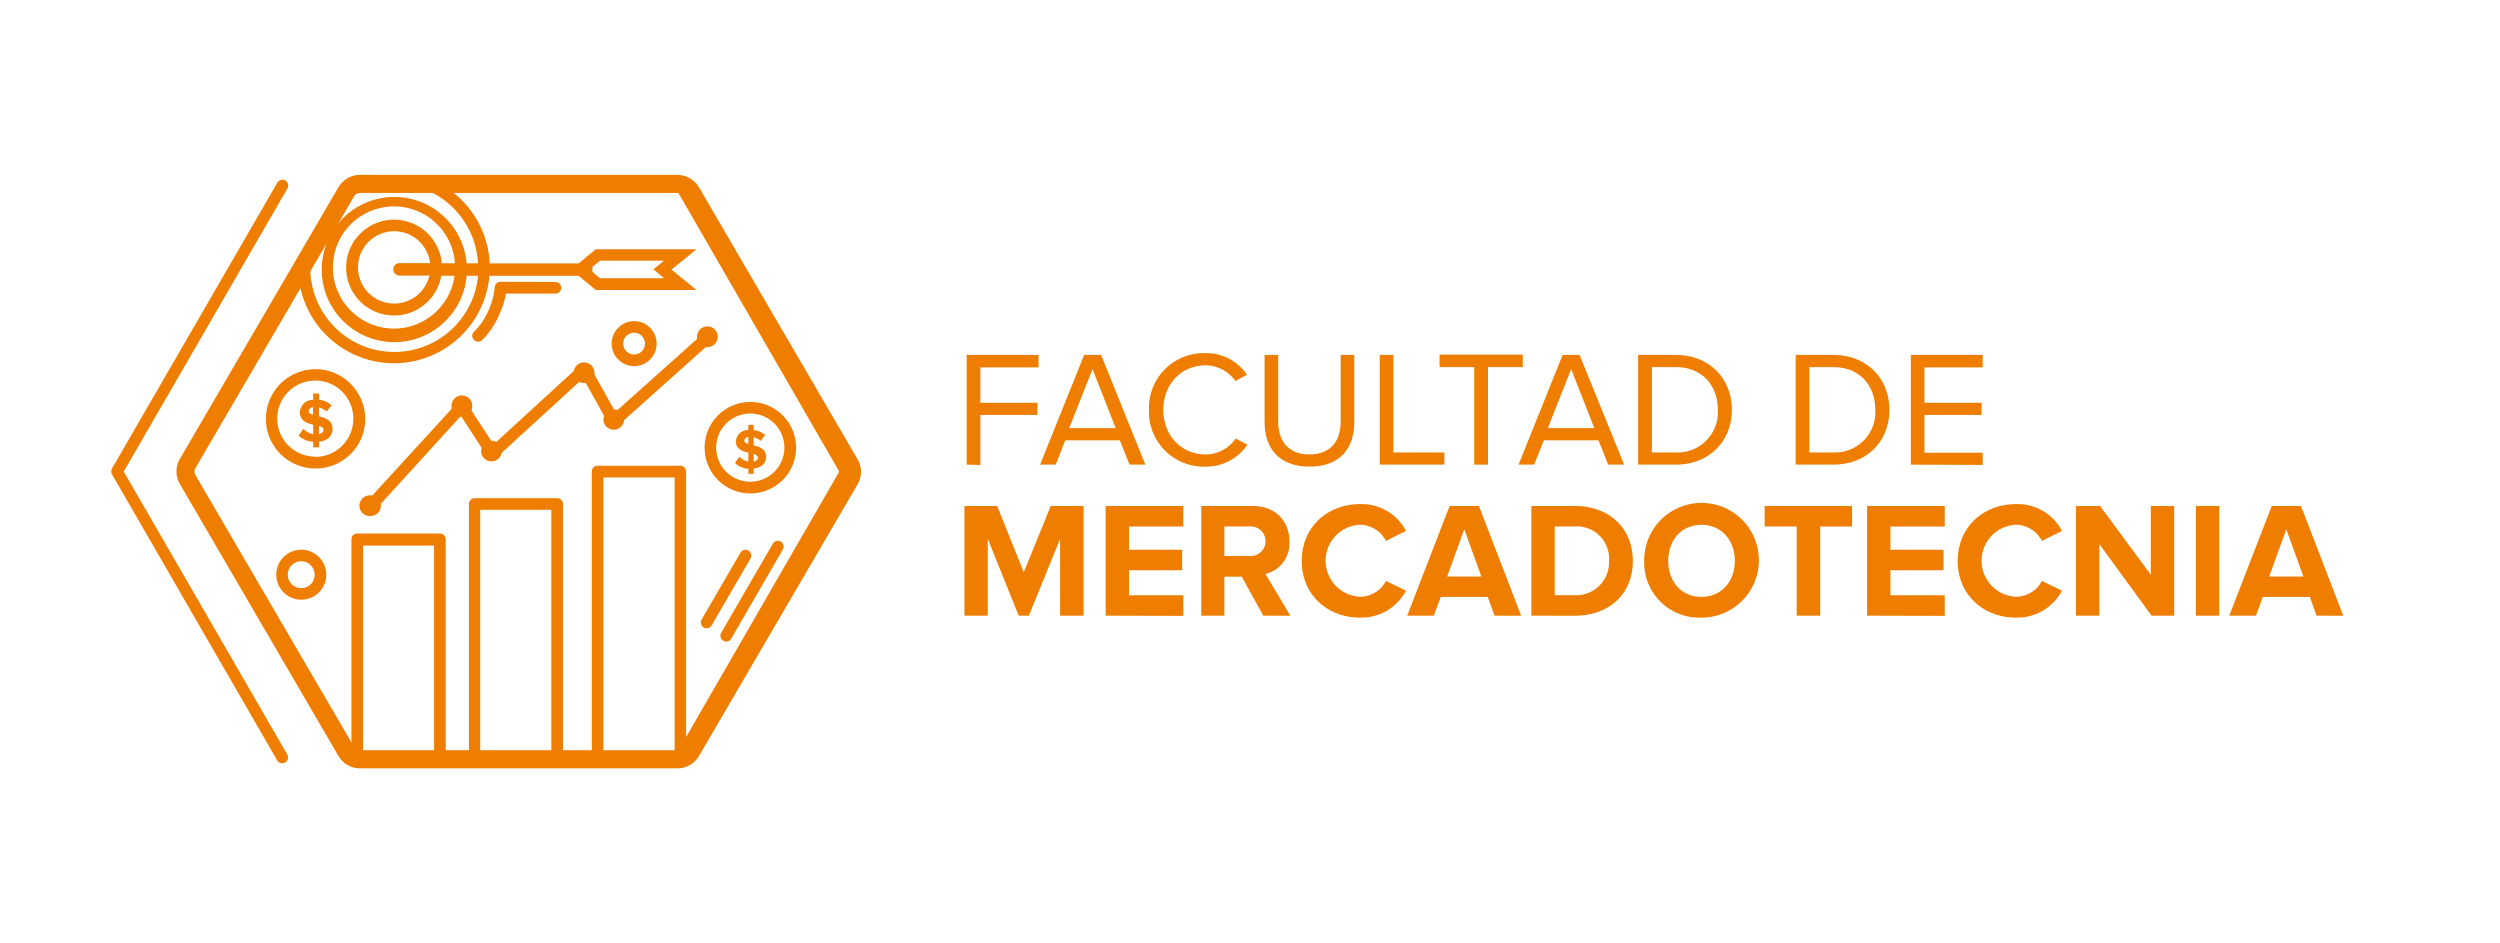 <svg xmlns="http://www.w3.org/2000/svg" id="Capa_1" data-name="Capa 1" viewBox="0 0 400.21 150.99"><defs><style>.cls-1{fill:none;}.cls-2{fill:#ef7d00;}</style></defs><title>elementos perfiles web</title><rect class="cls-1" width="400.21" height="150.99"></rect><path class="cls-2" d="M108.41,30.89a1.17,1.17,0,0,1,1,.57l25.38,43.47a1.14,1.14,0,0,1,0,1.13l-25.38,43.47a1.17,1.17,0,0,1-1,.57H57.66a1.14,1.14,0,0,1-1-.57L31.29,76.06a1.14,1.14,0,0,1,0-1.13L56.67,31.46a1.14,1.14,0,0,1,1-.57h50.75m0-2.9H57.66a4.05,4.05,0,0,0-3.49,2L28.79,73.47a4,4,0,0,0,0,4L54.17,121a4,4,0,0,0,3.49,2h50.75a4,4,0,0,0,3.5-2l25.38-43.47a4,4,0,0,0,0-4L111.91,30a4.06,4.06,0,0,0-3.5-2Z"></path><path class="cls-2" d="M154.75,74.38V56.82h11.51v2h-9.32v5.66h9.14v1.95h-9.14v8Z"></path><path class="cls-2" d="M180.82,74.38l-1.55-3.89h-8.74L169,74.38h-2.5l7.06-17.56h2.71l7.08,17.56Zm-5.92-15.3-3.74,9.46h7.45Z"></path><path class="cls-2" d="M183.93,65.61a8.78,8.78,0,0,1,9-9.08A7.83,7.83,0,0,1,199.62,60l-1.84,1A5.94,5.94,0,0,0,193,58.48c-3.85,0-6.77,3-6.77,7.13s2.92,7.14,6.77,7.14a5.86,5.86,0,0,0,4.82-2.55l1.87,1A8,8,0,0,1,193,74.7,8.78,8.78,0,0,1,183.93,65.61Z"></path><path class="cls-2" d="M202.44,67.56V56.82h2.18V67.51c0,3.21,1.74,5.24,5,5.24s5-2,5-5.24V56.82h2.18V67.54c0,4.37-2.39,7.16-7.16,7.16S202.44,71.88,202.44,67.56Z"></path><path class="cls-2" d="M220.87,74.38V56.82h2.19V72.43h8.16v1.95Z"></path><path class="cls-2" d="M236,74.38V58.77h-5.55v-2h13.32v2H238.2V74.38Z"></path><path class="cls-2" d="M257.45,74.38l-1.56-3.89h-8.74l-1.55,3.89h-2.5l7.05-17.56h2.71L260,74.38Zm-5.93-15.3-3.74,9.46h7.45Z"></path><path class="cls-2" d="M262.24,74.38V56.82h6c5.45,0,9,3.82,9,8.79s-3.56,8.77-9,8.77ZM275,65.61c0-3.79-2.39-6.84-6.74-6.84h-3.82V72.43h3.82A6.45,6.45,0,0,0,275,65.61Z"></path><path class="cls-2" d="M287.46,74.38V56.82h6c5.45,0,9,3.82,9,8.79s-3.55,8.77-9,8.77Zm12.75-8.77c0-3.79-2.4-6.84-6.74-6.84h-3.82V72.43h3.82A6.46,6.46,0,0,0,300.21,65.61Z"></path><path class="cls-2" d="M305.9,74.38V56.82h11.5v2h-9.32v5.66h9.14v1.95h-9.14v6.05h9.32v1.95Z"></path><path class="cls-2" d="M169.71,98.56V86.26l-5,12.3h-1.63l-4.95-12.3v12.3h-3.74V81h5.24l4.26,10.61L168.21,81h5.26V98.56Z"></path><path class="cls-2" d="M177,98.56V81h12.43v3.29h-8.69V88h8.5v3.29h-8.5v4h8.69v3.3Z"></path><path class="cls-2" d="M202.23,98.56l-3.45-6.24H196v6.24H192.3V81h8.22c3.66,0,5.89,2.4,5.89,5.66a5,5,0,0,1-3.84,5.22l4,6.69Zm.37-11.91A2.39,2.39,0,0,0,200,84.28H196V89H200A2.39,2.39,0,0,0,202.6,86.65Z"></path><path class="cls-2" d="M208.39,89.79c0-5.4,4.08-9.09,9.35-9.09A8,8,0,0,1,225.08,85l-3.21,1.58A4.77,4.77,0,0,0,217.74,84a5.77,5.77,0,0,0,0,11.53A4.71,4.71,0,0,0,221.87,93l3.21,1.55a8.07,8.07,0,0,1-7.34,4.32C212.47,98.87,208.39,95.19,208.39,89.79Z"></path><path class="cls-2" d="M239.25,98.56l-1.08-3h-7.53l-1.11,3h-4.26L232.06,81h4.69l6.77,17.57Zm-4.84-13.83-2.74,7.56h5.47Z"></path><path class="cls-2" d="M245.15,98.56V81h6.92c5.51,0,9.32,3.5,9.32,8.8s-3.81,8.77-9.32,8.77Zm12.43-8.77a5.15,5.15,0,0,0-5.51-5.51h-3.18v11h3.18A5.26,5.26,0,0,0,257.58,89.79Z"></path><path class="cls-2" d="M263.21,89.79a9.18,9.18,0,1,1,9.16,9.08A8.82,8.82,0,0,1,263.21,89.79Zm14.51,0c0-3.29-2.11-5.77-5.35-5.77s-5.31,2.48-5.31,5.77,2.08,5.76,5.31,5.76S277.72,93.05,277.72,89.79Z"></path><path class="cls-2" d="M287.62,98.56V84.28h-5.13V81h14v3.29h-5.1V98.56Z"></path><path class="cls-2" d="M298.89,98.56V81h12.43v3.29h-8.69V88h8.5v3.29h-8.5v4h8.69v3.3Z"></path><path class="cls-2" d="M313.4,89.79c0-5.4,4.08-9.09,9.35-9.09A8,8,0,0,1,330.09,85l-3.21,1.58A4.77,4.77,0,0,0,322.75,84a5.77,5.77,0,0,0,0,11.53A4.71,4.71,0,0,0,326.88,93l3.21,1.55a8.07,8.07,0,0,1-7.34,4.32C317.48,98.87,313.4,95.19,313.4,89.79Z"></path><path class="cls-2" d="M344.44,98.56,336.07,87.1V98.56h-3.74V81h3.85l8.13,11V81h3.74V98.56Z"></path><path class="cls-2" d="M351.53,98.56V81h3.74V98.56Z"></path><path class="cls-2" d="M370.85,98.56l-1.08-3h-7.53l-1.1,3h-4.27L363.67,81h4.68l6.77,17.57ZM366,84.73l-2.74,7.56h5.48Z"></path><path class="cls-2" d="M135.9,74.45,110.14,29.84a2.09,2.09,0,0,0-1.81-1.05H56.81A2.09,2.09,0,0,0,55,29.84L29.24,74.45a2.11,2.11,0,0,0,0,2.09L55,121.15a2.09,2.09,0,0,0,1.81,1H108.9a.94.94,0,0,0,.86-.57,2,2,0,0,0,.38-.48L135.9,76.54A2.11,2.11,0,0,0,135.9,74.45ZM58.12,120.34v-33H69.49v33Zm18.76,0V81.61H88.26v38.73Zm19.72,0V76.43H108v43.91Zm37.69-44.73L109.83,118V75.49a.93.93,0,0,0-.93-.93H95.67a.93.93,0,0,0-.93.93v44.85H90.12V80.68a.93.93,0,0,0-.93-.93H76a.93.93,0,0,0-.93.93v39.66H71.35v-34a.93.93,0,0,0-.93-.93H57.19a.92.92,0,0,0-.93.93v33.24l-25.41-44a.24.24,0,0,1,0-.23L56.61,30.77a.24.24,0,0,1,.2-.12h51.52a.24.24,0,0,1,.2.12l25.76,44.61A.24.24,0,0,1,134.29,75.61Z"></path><path class="cls-2" d="M19.81,75.49,46,30.19a.93.93,0,1,0-1.61-.93L17.93,75a1,1,0,0,0,0,.93l26.43,45.77A.93.93,0,1,0,46,120.8Z"></path><path class="cls-2" d="M125,86.7a.93.93,0,0,0-1.28.34l-8.27,14.26a.93.93,0,0,0,.34,1.27.9.9,0,0,0,.47.13.93.93,0,0,0,.8-.46L125.3,88A.93.93,0,0,0,125,86.7Z"></path><path class="cls-2" d="M119.8,88.14a.92.92,0,0,0-1.27.34l-6.21,10.7a.92.92,0,0,0,.34,1.27.84.84,0,0,0,.46.13,1,1,0,0,0,.81-.47l6.21-10.7A.94.94,0,0,0,119.8,88.14Z"></path><path class="cls-2" d="M48.23,88a4,4,0,1,0,4,4A4,4,0,0,0,48.23,88Zm0,6.15A2.15,2.15,0,1,1,50.37,92,2.14,2.14,0,0,1,48.23,94.16Z"></path><path class="cls-2" d="M97.92,55a3.6,3.6,0,1,0,3.6-3.59A3.6,3.6,0,0,0,97.92,55Zm5.33,0a1.74,1.74,0,1,1-1.73-1.73A1.74,1.74,0,0,1,103.25,55Z"></path><path class="cls-2" d="M113.29,55.57a1.66,1.66,0,1,0-1.71-1.6c0,.1,0,.2,0,.3L98.86,65.64a1.62,1.62,0,0,0-.58-.11l-3.12-5.59c0-.11,0-.22,0-.34a1.66,1.66,0,0,0-3.29-.23L79.45,70.75a1.6,1.6,0,0,0-.82-.19h0l-3.15-4.84a1.79,1.79,0,0,0,.12-.69,1.66,1.66,0,1,0-3.31.1,1.88,1.88,0,0,0,0,.33L59.62,79.3a2,2,0,0,0-.35,0,1.66,1.66,0,1,0,.1,3.31,1.65,1.65,0,0,0,1.6-1.7,1.09,1.09,0,0,0,0-.26L73.67,66.71l.21,0,3.23,5a1.79,1.79,0,0,0-.09.57,1.66,1.66,0,0,0,3.29.22L92.74,61.11a1.58,1.58,0,0,0,.84.2l.2,0,2.94,5.27a1.71,1.71,0,0,0-.12.68,1.66,1.66,0,0,0,3.31,0L113,55.55A1.56,1.56,0,0,0,113.29,55.57Z"></path><path class="cls-2" d="M120.12,64.35a7.32,7.32,0,1,0,7.32,7.31A7.32,7.32,0,0,0,120.12,64.35Zm0,12.77a5.46,5.46,0,1,1,5.45-5.46A5.47,5.47,0,0,1,120.12,77.12Z"></path><path class="cls-2" d="M120.65,71.29V70a2.48,2.48,0,0,1,1.12.59l.72-.94a3.2,3.2,0,0,0-1.84-.8V68h-.85v.84a1.93,1.93,0,0,0-2,1.81c0,1.23,1,1.58,2,1.81v1.43a2.62,2.62,0,0,1-1.44-.78l-.7,1a3.33,3.33,0,0,0,2.14.94v.81h.85V75c1.32-.14,2-.9,2-1.91C122.62,71.88,121.59,71.52,120.65,71.29Zm-.85-.23c-.38-.11-.64-.25-.64-.51s.23-.54.64-.59Zm.85,2.83V72.68c.39.12.67.28.67.58S121.1,73.8,120.65,73.89Z"></path><path class="cls-2" d="M50.47,59.1a7.95,7.95,0,1,0,8,7.95A8,8,0,0,0,50.47,59.1Zm0,14a6.09,6.09,0,1,1,6.09-6.09A6.09,6.09,0,0,1,50.47,73.14Z"></path><path class="cls-2" d="M51.06,66.64v-1.4a2.86,2.86,0,0,1,1.23.64l.79-1a3.52,3.52,0,0,0-2-.88V63h-.94V64a2.11,2.11,0,0,0-2.14,2c0,1.35,1.11,1.73,2.14,2V69.5a2.88,2.88,0,0,1-1.58-.85l-.77,1.07a3.65,3.65,0,0,0,2.35,1v.89h.94v-.9c1.45-.15,2.16-1,2.16-2.09C53.22,67.29,52.08,66.9,51.06,66.64Zm-.94-.25c-.42-.12-.7-.28-.7-.57s.25-.58.7-.64Zm.94,3.11V68.17c.43.14.73.31.73.63S51.55,69.4,51.06,69.5Z"></path><path class="cls-2" d="M80.12,45.11a.93.93,0,0,0-.92.85,11,11,0,0,1-.84,3.35,10.85,10.85,0,0,1-2.45,3.77.93.93,0,0,0-.06,1.32.95.95,0,0,0,1.32.06A12.84,12.84,0,0,0,80.07,50,13,13,0,0,0,81,47h7.92a.93.93,0,0,0,0-1.86Z"></path><path class="cls-2" d="M57.11,30.76h-.5l-.22.38C56.63,31,56.86,30.88,57.11,30.76Z"></path><path class="cls-2" d="M63.08,58.15a15.35,15.35,0,0,0,15.27-14H92.62l2.76,2.27H111.5l-4-3.26,4-3.26H95.38l-2.76,2.27H78.39a15.31,15.31,0,0,0-6-11.47l-3.49,0a13.49,13.49,0,0,1,7.62,11.45H74.7a11.62,11.62,0,1,0,0,2h1.83a13.46,13.46,0,0,1-26.86-1.24L48,45.64A15.36,15.36,0,0,0,63.08,58.15Zm33-16.42H106.3l-1.7,1.4,1.7,1.4H96.05l-1.21-1v-.81Zm-33,10.87a9.78,9.78,0,1,1,9.75-10.46H70.72a7.67,7.67,0,1,0-.08,2h2.13A9.79,9.79,0,0,1,63.08,52.6Zm.84-8.48h4.82a5.79,5.79,0,1,1,.11-2H63.94a1,1,0,0,0-.53.17A1,1,0,0,0,63.92,44.12Z"></path></svg>